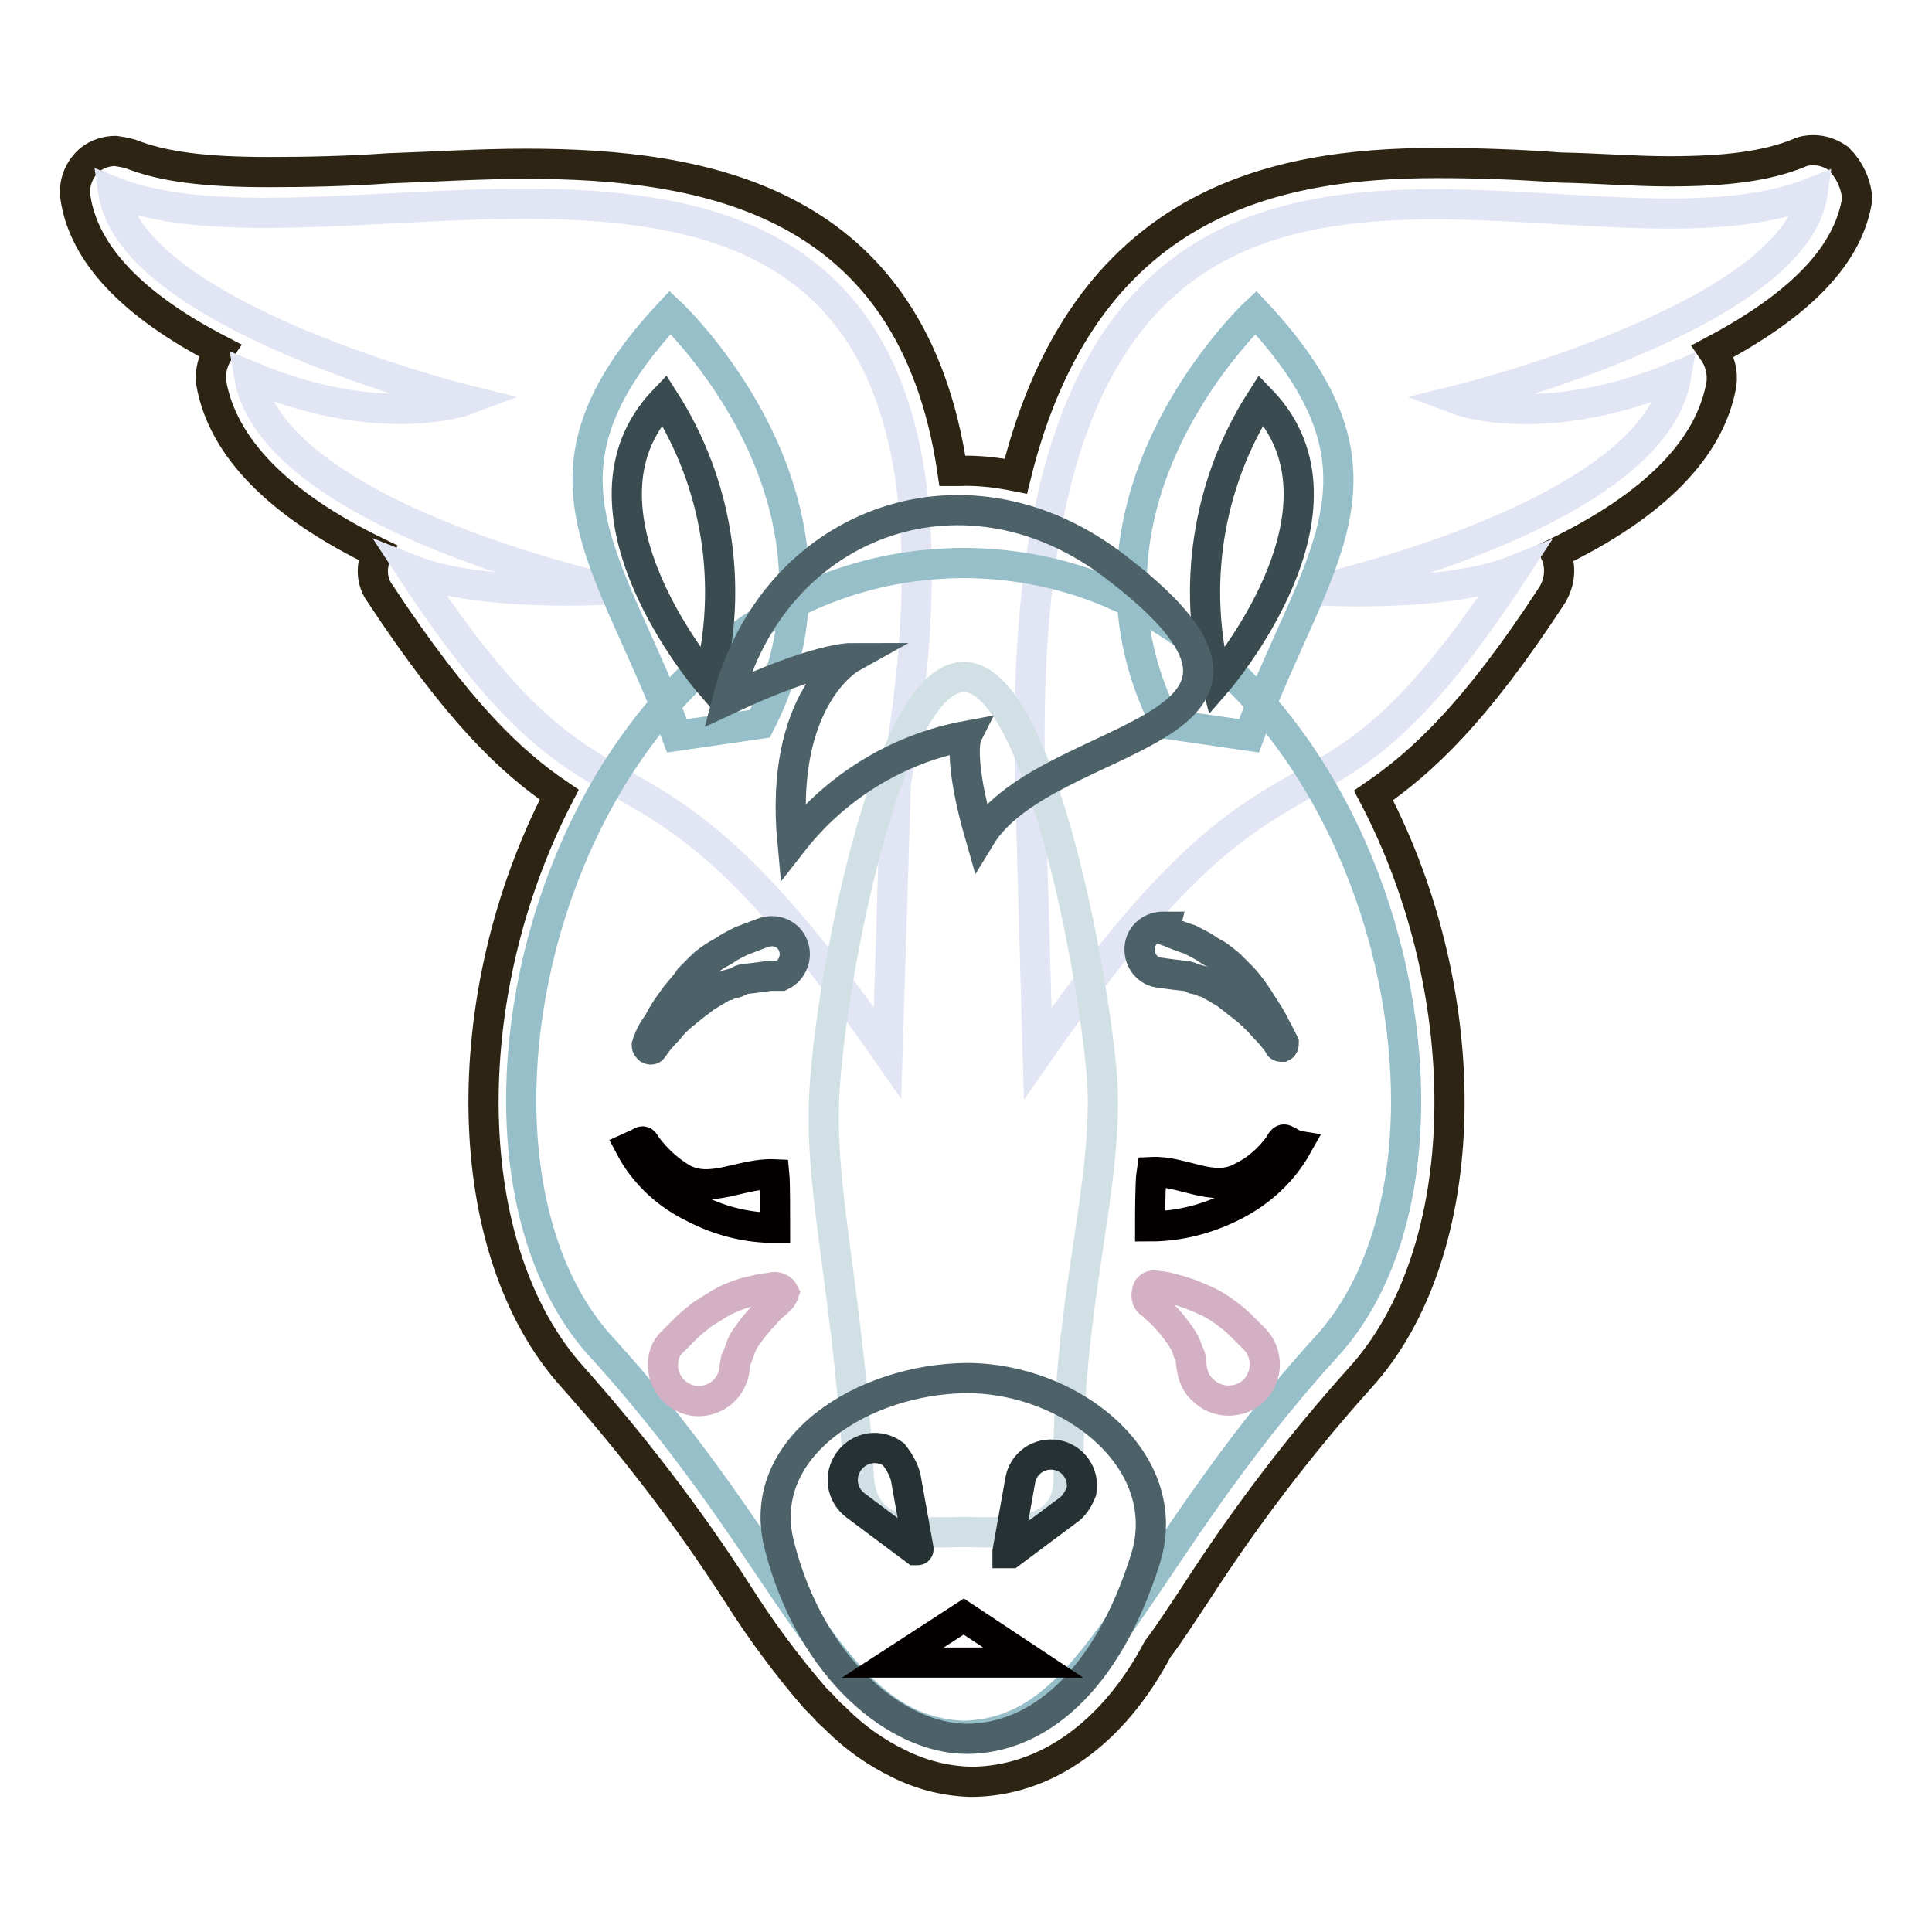 <?xml version="1.0" encoding="utf-8"?>
<!-- Svg Vector Icons : http://www.onlinewebfonts.com/icon -->
<!DOCTYPE svg PUBLIC "-//W3C//DTD SVG 1.1//EN" "http://www.w3.org/Graphics/SVG/1.1/DTD/svg11.dtd">
<svg version="1.1" xmlns="http://www.w3.org/2000/svg" xmlns:xlink="http://www.w3.org/1999/xlink" x="0px" y="0px" viewBox="0 0 256 256" enable-background="new 0 0 256 256" xml:space="preserve">
<g> <path stroke-width="4" fill-opacity="0" stroke="#2d2413"  d="M243.6,21c-1-0.7-2.1-1.1-3.3-1.1c-0.7,0-1.4,0.1-2,0.4c-4.2,1.7-9.5,2.4-17.1,2.4c-4.6,0-9.4-0.4-14.5-0.5 c-5.3-0.4-10.8-0.6-16.3-0.6c-21.5,0-46.8,5-55.8,41.5c-2.5-0.5-5-0.8-7.5-0.7h-0.9c-5.3-36-32.8-40.7-56.5-40.7 c-6.1,0-12.3,0.4-18.2,0.6c-5.7,0.4-11,0.5-16,0.5c-8.3,0-13.9-0.7-18.2-2.4c-0.7-0.2-1.3-0.3-2-0.4c-1.2,0-2.4,0.4-3.3,1.1 c-1.5,1.2-2.3,3.2-2,5.1c1.1,7.3,7.3,14.1,19.1,20.2c-0.9,1.3-1.3,2.8-1.1,4.4c1.5,8.4,8.8,16,22,22.4c-0.9,1.8-0.8,3.9,0.4,5.5 c10.3,15.6,17.2,22.2,23.7,26.6c-13.9,26.8-13.4,60.4,1.8,77.2c8,9,15.3,18.5,21.8,28.6c3.1,4.9,6.5,9.5,10.3,13.9l1.1,1.1 c0.4,0.5,0.9,1,1.5,1.5l0.2,0.2c2.4,2.4,5.2,4.4,8.3,5.9c3,1.5,6.2,2.3,9.5,2.4c9.9,0,18.9-6.4,24.8-17.6c1.7-2.2,3.3-4.8,5-7.3 c6.5-10.1,13.8-19.7,21.8-28.6c15.2-16.7,15.8-50.5,1.8-77.2c6.4-4.4,13.4-10.8,23.7-26.6c1-1.7,1.2-3.7,0.4-5.5 c13.2-6.4,20.5-13.9,22-22.4c0.2-1.6-0.2-3.1-1.1-4.4c11.7-6.2,18-12.8,19.1-20.2C245.9,24.2,245,22.4,243.6,21z"/> <path stroke-width="4" fill-opacity="0" stroke="#e2e5f3"  d="M136.5,103.8c-2.9-110.3,69.9-64.9,103.7-78.3C237.9,42,193.3,53,193.3,53s11.2,4.2,28.8-3.1 c-3.1,18.5-47.9,28.3-47.9,28.3s17.1,1.1,26.4-2.6c-27.3,41.6-28.4,14.1-63.1,64L136.5,103.8z M118.7,103.8 C138.3-6.5,48.8,38.8,15,25.4C17.4,42,61.8,53,61.8,53S50.6,57.2,33,49.8c3.1,18.5,47.9,28.3,47.9,28.3s-17.1,1.1-26.4-2.6 c27.3,41.6,28.4,14.1,63.1,64L118.7,103.8z"/> <path stroke-width="4" fill-opacity="0" stroke="#96bfc9"  d="M127.7,74.6c-52.5,0.2-73,76.3-48.1,103.8c26.1,28.6,30.3,51,48.1,51.6c17.8-0.4,22-22.9,48.1-51.6 C200.7,151.1,180.1,74.8,127.7,74.6L127.7,74.6z"/> <path stroke-width="4" fill-opacity="0" stroke="#96bfc9"  d="M154.5,95.9c-15-29.4,11.9-54.5,11.9-54.5c20.2,21.6,7.9,32.3-0.9,56.1L154.5,95.9z"/> <path stroke-width="4" fill-opacity="0" stroke="#3b4c50"  d="M161.2,90.4c-3.3-12.7-1.2-26.3,5.9-37.4C181.1,67.5,161.2,90.4,161.2,90.4z"/> <path stroke-width="4" fill-opacity="0" stroke="#96bfc9"  d="M100.7,95.9c15-29.4-11.9-54.5-11.9-54.5c-20.2,21.6-7.9,32.3,0.9,56.1L100.7,95.9z"/> <path stroke-width="4" fill-opacity="0" stroke="#3b4c50"  d="M93.9,90.4C97.2,77.6,95.1,64.1,88,53C74.1,67.5,93.9,90.4,93.9,90.4z"/> <path stroke-width="4" fill-opacity="0" stroke="#d1e0e5"  d="M127.7,89.7c-9.5,0-16.9,36.1-18.3,52.7c-1.3,14.5,2.8,26.2,4.4,53.4c0.6,8.3,8.6,7.2,13.9,7.2 c5.1,0,13.9,1.1,13.9-7.2c-0.4-22.9,5.5-38.9,4.4-53.4C144.5,125.8,137.2,89.7,127.7,89.7z"/> <path stroke-width="4" fill-opacity="0" stroke="#4c6268"  d="M103.3,204.9c4.2,16.3,15.6,25.5,24.8,25.5c9.2,0,18.5-7.3,23.7-23.9c4-13-9.9-23.9-23.7-23.9 C114.5,182.7,99.8,191.7,103.3,204.9z"/> <path stroke-width="4" fill-opacity="0" stroke="#263134"  d="M120,195.7l1.7,9.5c0,0.2,0,0.2-0.2,0.2h-0.2l-7.9-5.9c-1.9-1.4-2.3-4-0.9-5.9c1.4-1.9,4-2.3,5.9-0.9 C119.1,193.6,119.7,194.6,120,195.7z M141.8,199.9l-7.9,5.9h-0.4v-0.2l1.7-9.5c0.4-2.2,2.5-3.7,4.8-3.3c2.2,0.4,3.7,2.5,3.3,4.8 C143,198.4,142.5,199.3,141.8,199.9L141.8,199.9z"/> <path stroke-width="4" fill-opacity="0" stroke="#4c6268"  d="M129.9,110.9c-3.1-10.8-1.8-13.4-1.8-13.4c-9.2,1.7-17.4,6.8-23.1,14.1c-1.8-19.1,7.7-24.4,7.7-24.4 s-4.6,0-16.3,5.5c6.1-23.3,30.8-32.7,50.6-18.2C178.1,97.7,138.7,96.4,129.9,110.9L129.9,110.9z"/> <path stroke-width="4" fill-opacity="0" stroke="#040000"  d="M102.7,162.7c-3.7,0-7.3-0.9-10.6-2.6c-3.6-1.7-6.7-4.5-8.6-8.1l1.1-0.5c0.7-0.4,0.6-0.4,1.1,0.4 c1.3,1.7,2.8,3.1,4.6,4.2c3.9,2.2,7.9-0.7,12.3-0.5C102.7,156.6,102.7,161.2,102.7,162.7z M152.6,155.3c4.2-0.2,8.1,2.8,11.9,0.7 c1.9-0.9,3.5-2.3,4.8-4c0.4-0.5,0.6-1.3,1.1-0.9c0.6,0.2,0.9,0.6,1.5,0.7c-1.9,3.4-4.8,6.1-8.3,7.9c-3.5,1.8-7.3,2.8-11.2,2.8 C152.4,161.2,152.4,156.6,152.6,155.3L152.6,155.3z"/> <path stroke-width="4" fill-opacity="0" stroke="#4c6268"  d="M102,129.3c0,0-1.3,0.2-3.1,0.4c-0.4,0-0.8,0.1-1.1,0.4c-0.4,0.2-0.9,0.2-1.3,0.4c-0.6,0-0.9,0.4-1.5,0.7 l-1.5,0.9c-0.9,0.7-2,1.5-2.8,2.2c-0.8,0.6-1.6,1.4-2.2,2.2c-0.7,0.7-1.4,1.5-2,2.4c-0.1,0.2-0.3,0.2-0.5,0.1c0,0,0,0-0.1-0.1 c-0.1-0.1-0.2-0.2-0.2-0.4c0.3-1,0.8-2,1.5-2.9c0.5-1,1.1-2,1.8-2.9c0.7-1.1,1.7-2,2.4-3.1L93,128c0.5-0.5,1.1-0.9,1.7-1.3 c0.6-0.4,1.3-0.7,1.8-1.1c0.5-0.3,1.1-0.6,1.7-0.9c1.8-0.7,2.9-1.1,2.9-1.1c1.6-0.6,3.4,0.1,4,1.7c0.6,1.5-0.1,3.3-1.6,4H102z  M154.8,123.4c0.9,0.4,1.9,0.8,2.9,1.1c0.6,0.3,1.1,0.6,1.7,0.9c0.6,0.4,1.2,0.8,1.8,1.1c0.6,0.4,1.1,0.8,1.7,1.3l1.5,1.5 c0.9,0.9,1.7,2,2.4,3.1c0.7,1.1,1.3,2,1.8,2.9c0.9,1.7,1.5,2.9,1.5,2.9c0,0.2,0,0.4-0.2,0.5c-0.2,0-0.4,0-0.4-0.2 c-0.6-0.9-1.3-1.7-2-2.4c-0.7-0.8-1.4-1.5-2.2-2.2l-2.8-2.2l-1.5-0.9c-0.5-0.2-0.9-0.6-1.5-0.7c-0.4-0.2-0.8-0.3-1.3-0.4 c-0.4-0.2-0.8-0.4-1.3-0.4c-1.8-0.2-3.1-0.4-3.1-0.4c-1.7-0.1-2.9-1.6-2.8-3.3c0.1-1.7,1.6-2.9,3.3-2.8c0,0,0.1,0,0.1,0 C154.3,123.2,154.5,123.4,154.8,123.4z"/> <path stroke-width="4" fill-opacity="0" stroke="#040000"  d="M118.3,220.3l9.4-6.1l9.2,6.1H118.3L118.3,220.3z"/> <path stroke-width="4" fill-opacity="0" stroke="#d3b0c3"  d="M153.3,170.4c0.7,0,1.5,0.2,2.2,0.4c1.6,0.4,3.1,1,4.6,1.7c0.8,0.4,1.6,0.9,2.4,1.5c0.7,0.5,1.4,1.1,2,1.7 l1.8,1.8c1.8,1.9,1.7,5-0.2,6.8c-1.9,1.8-5,1.7-6.8-0.2c-0.7-0.6-1.1-1.5-1.3-2.4c-0.1-0.5-0.2-1-0.2-1.5c0-0.6-0.4-0.9-0.5-1.5 c-0.2-0.6-0.5-1.1-0.9-1.7c-0.7-1-1.5-2-2.4-2.9c-0.7-0.7-1.3-1.1-1.3-1.3c-0.7-0.2-0.9-0.9-0.7-1.7 C152.1,170.4,152.8,170.2,153.3,170.4L153.3,170.4z M102.7,172.8c-0.5,0.4-0.9,0.8-1.3,1.3c-0.9,0.9-1.7,1.9-2.4,2.9 c-0.4,0.5-0.7,1.1-0.9,1.7c-0.2,0.5-0.3,1-0.6,1.5c-0.1,0.5-0.2,1-0.2,1.5c-0.5,2.6-2.9,4.3-5.5,3.9c-2.6-0.5-4.3-2.9-3.9-5.5l0,0 c0.1-0.9,0.6-1.8,1.3-2.4l1.8-1.8c0.6-0.6,1.3-1.1,2-1.7c0.8-0.5,1.6-1,2.4-1.5c1.4-0.8,3-1.4,4.6-1.7c0.7-0.2,1.5-0.3,2.2-0.4 c0.7-0.2,1.4,0.1,1.7,0.7C103.7,171.9,103.2,172.4,102.7,172.8z"/></g>
</svg>